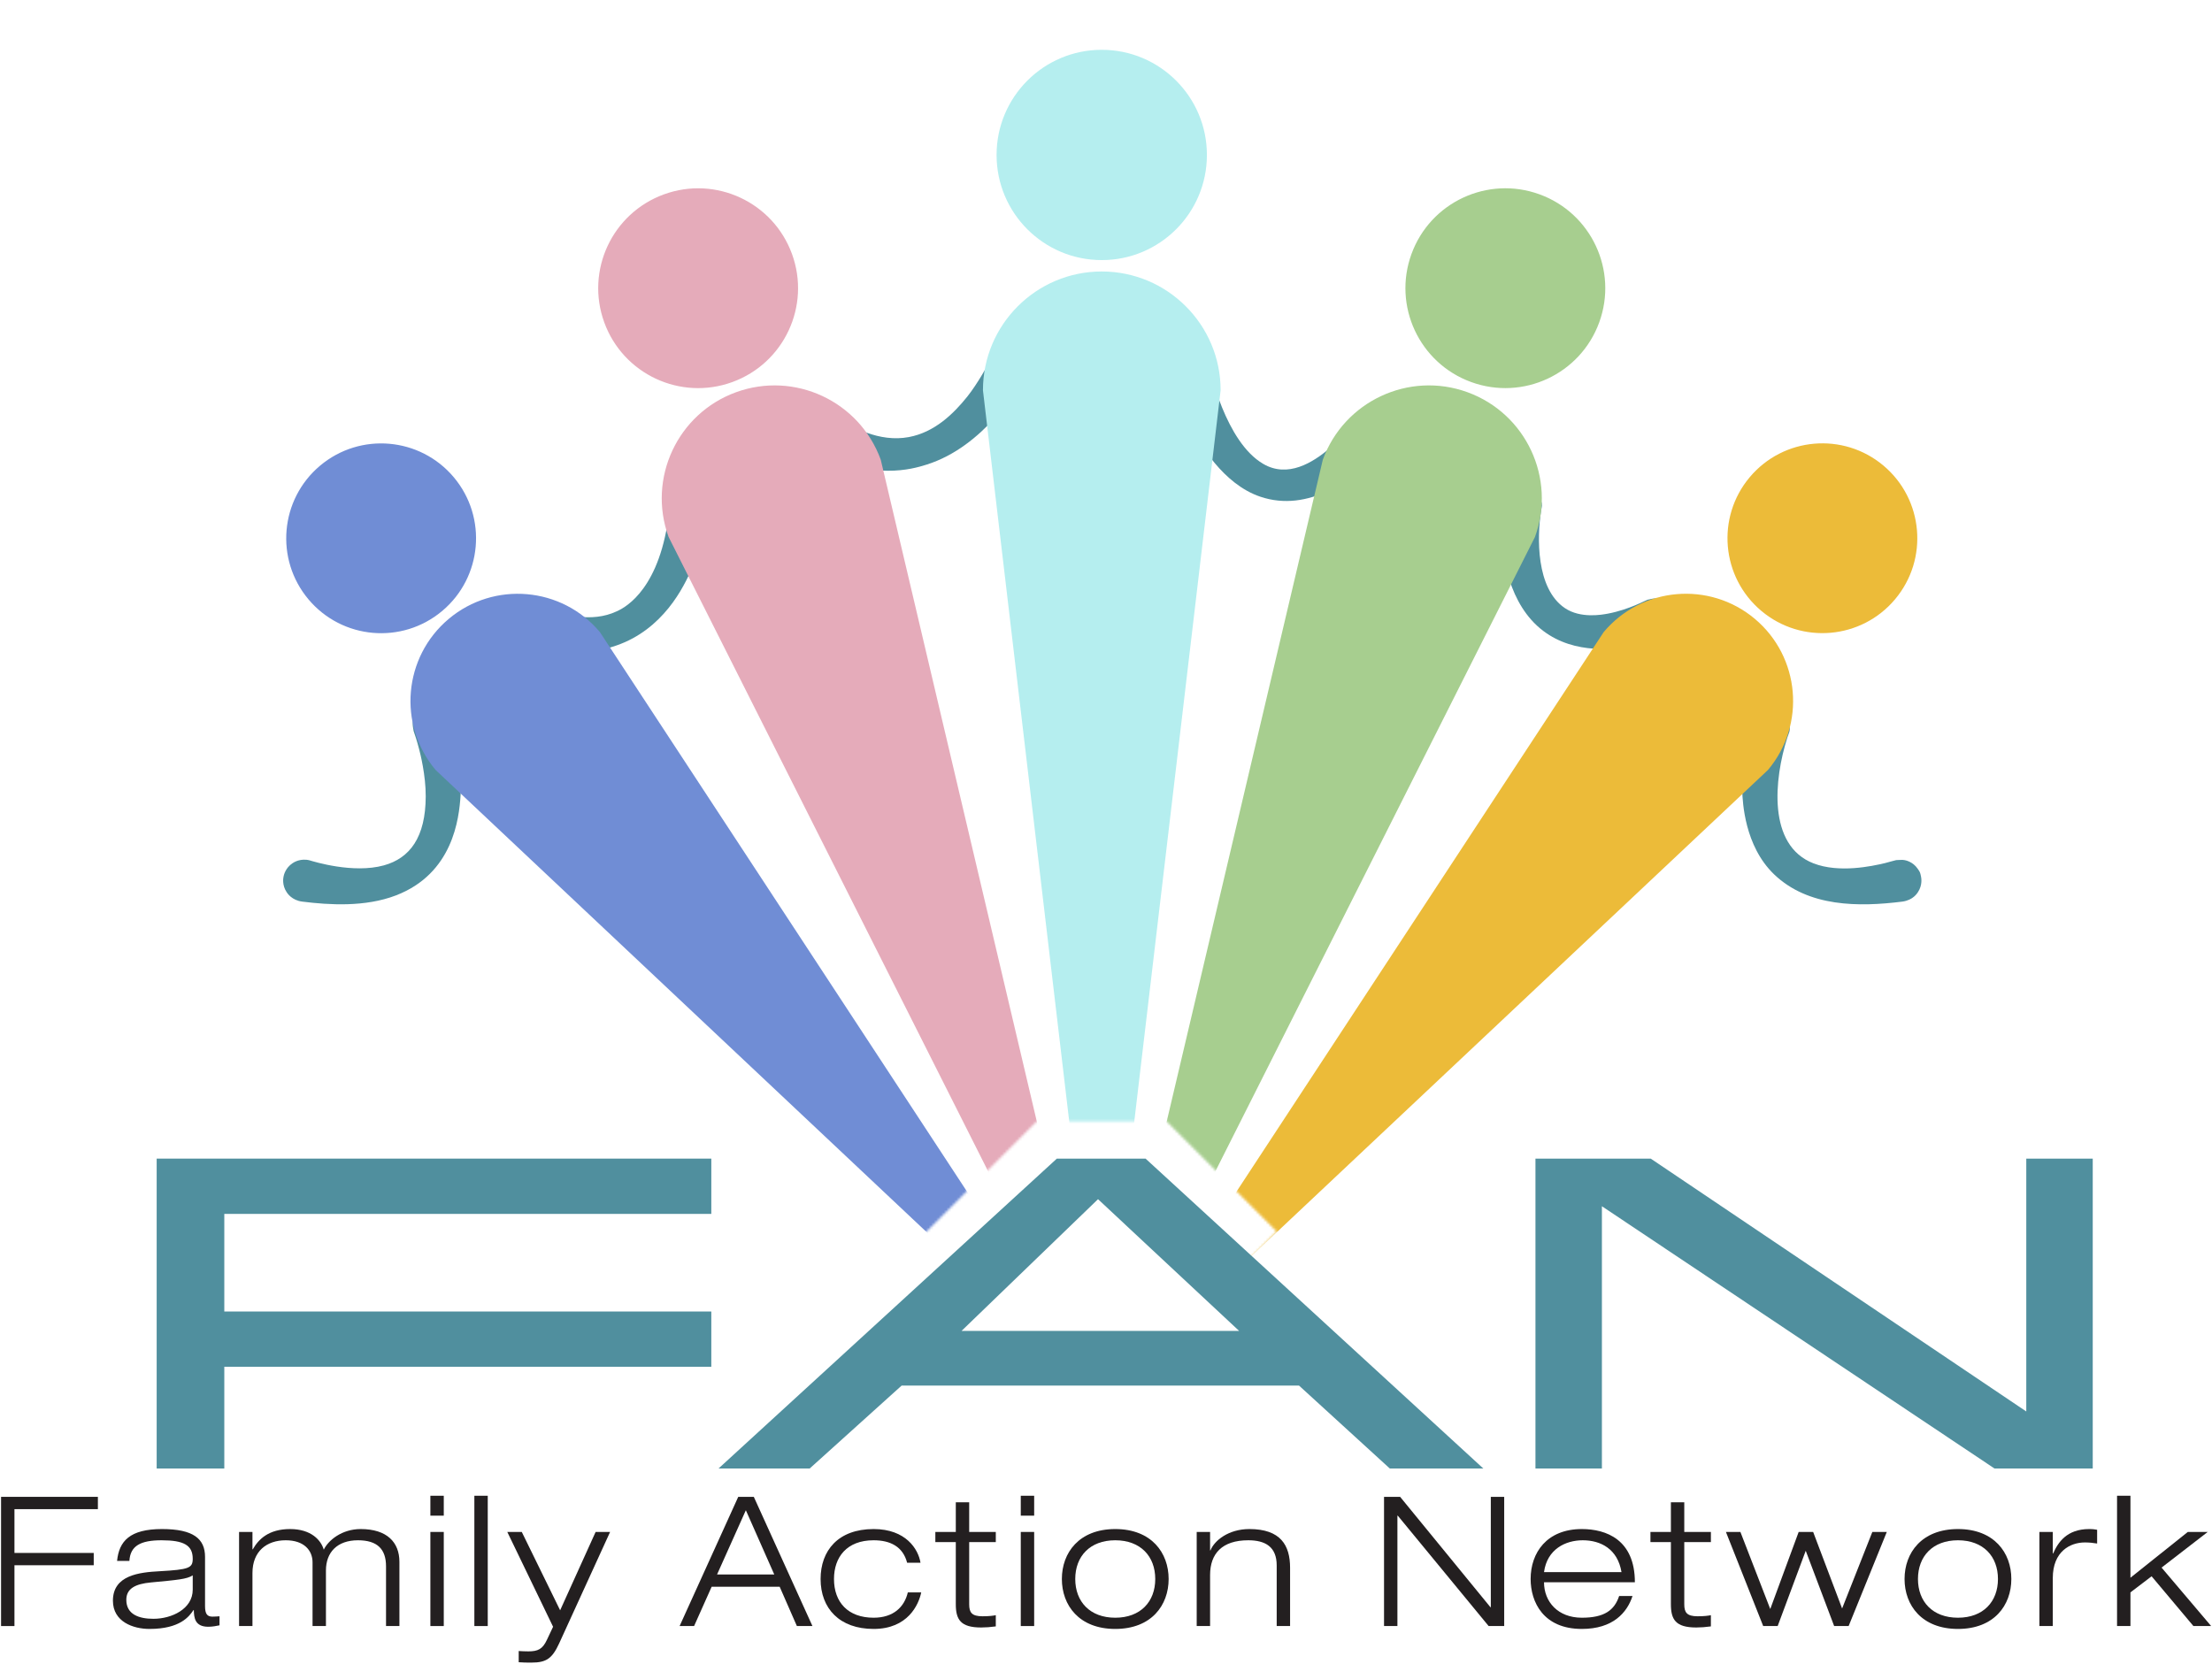 <svg xmlns="http://www.w3.org/2000/svg" xmlns:xlink="http://www.w3.org/1999/xlink" width="873" height="657" viewBox="0 0 873 657" fill="none"><mask id="mask0_130_58" style="mask-type:luminance" maskUnits="userSpaceOnUse" x="71" y="0" width="732" height="497"><path d="M372.337 496.935H332.852L71.539 360.173L111.036 98.855L446.801 0.86C614.94 51.599 725.335 119.016 802.314 196.089L763.574 384.482L514.401 496.935H493.151L503.917 486.173L460.416 442.672H409.139L363.085 488.73L372.337 496.935Z" fill="white"></path></mask><g mask="url(#mask0_130_58)"><path fill-rule="evenodd" clip-rule="evenodd" d="M406.529 146.37C401.651 153.408 388.279 176.263 365.722 183.394C359.488 185.373 344.912 189.342 323.499 179.088C323.138 178.91 319.163 177.007 318.892 176.742C318.079 175.989 317.145 175.372 316.513 174.48C316.242 174.071 314.586 171.721 315.128 168.394C315.218 167.888 315.73 164.96 318.561 162.955C321.331 161.015 324.162 161.494 324.644 161.578C325.006 161.636 326.692 161.928 328.559 163.328C335.878 168.839 347.171 174.685 358.675 172.532C368.855 170.628 376.293 163.379 381.774 156.534C385.96 151.264 390.056 143.665 390.688 142.494C393.67 136.91 395.116 133.462 398.7 131.935C402.314 130.39 406.53 131.48 408.909 134.893C409.24 135.356 411.138 138.064 409.963 141.871C409.662 142.861 409.18 143.816 408.518 144.62C407.885 145.388 407.192 145.951 406.529 146.37ZM395.266 143.425C395.206 143.388 395.145 143.349 395.055 143.31L395.176 143.488L395.266 143.425Z" fill="#508F9E"></path><path fill-rule="evenodd" clip-rule="evenodd" d="M200.114 242.906C200.306 242.429 201.327 239.713 204.466 238.299C205.434 237.865 206.497 237.606 207.552 237.575C207.911 237.56 209.627 237.505 211.794 238.524C221.549 243.158 233.68 245.87 243.328 241.345C245.331 240.406 258.785 234.711 263.379 207.096C263.556 206.075 264.508 200.327 264.549 194.251C264.573 192.309 264.498 192.269 265.317 190.503C265.521 190.061 266.691 187.503 269.796 186.331C270.251 186.159 272.954 185.136 276.059 186.557C276.526 186.753 279.084 187.925 280.241 191.021C281.01 193.049 280.906 193.098 280.66 195.265C280.599 196.018 279.261 209.073 273.894 222.352C270.945 229.64 263.662 245.934 246.648 253.478C235.402 258.466 222.526 258.726 205.713 253.854C205.168 253.696 201.903 252.756 200.317 249.235C198.902 246.1 199.95 243.374 200.114 242.906Z" fill="#508F9E"></path><path fill-rule="evenodd" clip-rule="evenodd" d="M163.248 288.601C163.221 288.621 163.221 288.621 163.223 288.624C163.221 288.621 163.242 288.59 163.239 288.584C163.242 288.59 163.245 288.596 163.248 288.601ZM163.248 288.601C163.119 287.546 162.798 286.491 162.893 285.426C162.928 284.941 163.16 282.134 165.668 279.984C166.056 279.653 168.254 277.768 171.654 278.043C172.137 278.087 174.94 278.318 177.1 280.824C178.528 282.496 178.428 282.59 178.965 284.721C179.423 286.571 182.641 299.891 181.774 313.97C181.188 323.205 178.745 344.81 156.279 353.444C144.135 358.116 129.929 357.235 119.291 355.9C115.229 355.397 113.434 352.656 113.124 352.168C111.221 349.301 111.813 346.454 111.918 345.956C112.023 345.459 112.612 342.609 115.493 340.717C116.358 340.144 117.379 339.712 118.416 339.517C118.724 339.452 120.447 339.115 122.215 339.616C123.817 340.091 139.354 344.94 151.477 341.602C161.809 338.754 167.968 330.471 168.018 314.375C168.065 306.025 165.819 297.262 165.434 295.815C164.589 292.516 163.681 289.789 163.248 288.601Z" fill="#508F9E"></path><path fill-rule="evenodd" clip-rule="evenodd" d="M660.892 241.528C661.084 242.003 662.111 244.706 660.692 247.852C660.479 248.353 659.159 251.31 655.658 252.395C655.594 252.405 650.807 253.76 646.921 254.568C637.669 256.48 621.553 258.518 609.028 249.012C595.429 238.694 592.68 219.395 592.22 207.61C591.997 202.2 592.326 198.451 592.345 198.399C592.683 197.387 592.865 196.299 593.386 195.371C595.062 192.523 597.79 191.802 598.262 191.678C601.564 190.803 604.073 192.277 604.498 192.529C607.331 194.199 608.074 196.927 608.179 197.391C608.772 199.608 608.515 199.645 608.176 201.915C606.668 211.83 606.089 232.326 617.643 240.066C623.761 244.168 632.025 242.71 634.673 242.209C643.12 240.583 649.693 236.831 650.212 236.743C651.282 236.563 652.336 236.176 653.449 236.216C653.932 236.227 656.821 236.32 659.13 238.758C660.274 239.964 660.299 239.979 660.892 241.528Z" fill="#508F9E"></path><path fill-rule="evenodd" clip-rule="evenodd" d="M758.149 345.956C758.253 346.454 758.845 349.301 756.942 352.169C756.369 353.06 755.618 353.86 754.719 354.445C754.456 354.642 752.998 355.614 750.776 355.9C733.65 358.046 713.712 358.105 700.186 345.149C688.434 333.877 687.79 316.449 687.605 312.46C687.497 310.46 687.038 300.447 689.797 287.608C690.166 285.85 690.488 284.654 690.501 284.631C691.021 283.698 691.375 282.65 692.06 281.832C694.193 279.307 696.974 279.046 697.488 279.015C700.87 278.706 703.075 280.576 703.465 280.904C705.983 283.037 706.251 285.848 706.287 286.331C706.537 288.9 706.135 288.867 705.348 291.309C700.23 307.422 697.421 333.722 715.715 340.796C725.833 344.713 738.727 341.937 743.967 340.692C745.247 340.381 748.137 339.515 748.365 339.517C749.47 339.521 750.58 339.311 751.65 339.517C752.134 339.607 754.962 340.155 756.852 342.934C757.802 344.315 757.8 344.318 758.149 345.956Z" fill="#508F9E"></path><path fill-rule="evenodd" clip-rule="evenodd" d="M461.472 148.003C461.63 146.095 460.901 144.139 461.218 142.243C461.376 141.219 462.105 140.344 462.803 139.58C463.152 139.209 465.085 137.079 468.477 136.943C468.985 136.924 471.806 136.813 474.216 139.045C474.501 139.295 475.927 140.604 476.625 142.994C477.608 146.266 483.662 174.388 498.53 183.1C508.326 188.853 518.216 182.459 524.556 177.165C525.476 176.395 529.534 172.787 533.369 168.102C534.352 166.916 535.082 165.978 535.24 165.864C536.128 165.23 536.889 164.415 537.903 163.962C538.347 163.756 540.978 162.567 544.117 163.736C547.382 164.947 548.618 167.648 548.84 168.118C550.235 171.189 549.221 173.884 549.062 174.353C548.935 174.667 548.333 176.303 546.684 177.815C534.067 189.414 516.41 202.478 497.421 196.075C482.585 191.069 473.423 174.921 470.031 168.485C465.276 159.549 462.327 150.812 461.408 148.457C461.44 148.412 461.44 148.368 461.44 148.323L461.376 148.352C461.345 148.244 461.281 148.152 461.249 148.079L461.472 148.003ZM461.376 148.352C461.376 148.384 461.408 148.419 461.408 148.457C461.408 148.46 461.408 148.46 461.408 148.463L461.376 148.355V148.352Z" fill="#508F9E"></path><path d="M434.819 102.669C457.741 102.669 476.324 84.087 476.324 61.164C476.324 38.242 457.741 19.66 434.819 19.66C411.896 19.66 393.314 38.242 393.314 61.164C393.314 84.087 411.896 102.669 434.819 102.669Z" fill="#B5EEEF"></path><path fill-rule="evenodd" clip-rule="evenodd" d="M387.936 154.062C387.936 128.178 408.953 107.163 434.821 107.163C460.721 107.163 481.738 128.178 481.738 154.062L434.821 551.412L387.936 154.062Z" fill="#B5EEEF"></path><path d="M580.623 150.812C601.086 158.26 623.713 147.709 631.16 127.246C638.608 106.783 628.057 84.157 607.594 76.709C587.131 69.261 564.505 79.812 557.057 100.275C549.61 120.738 560.16 143.364 580.623 150.812Z" fill="#A7CE8F"></path><path fill-rule="evenodd" clip-rule="evenodd" d="M522.072 181.457C530.483 158.35 556.073 146.419 579.165 154.824C602.286 163.24 614.221 188.829 605.811 211.936L434.82 551.409L522.072 181.457Z" fill="#A7CE8F"></path><path d="M695.159 241.158C711.006 254.455 734.633 252.389 747.931 236.541C761.228 220.694 759.161 197.067 743.313 183.769C727.466 170.472 703.839 172.539 690.542 188.386C677.244 204.234 679.311 227.86 695.159 241.158Z" fill="#ECBB39"></path><path fill-rule="evenodd" clip-rule="evenodd" d="M632.932 249.491C647.948 231.596 674.669 229.26 692.553 244.266C710.459 259.291 712.799 286.013 697.783 303.908L434.837 551.4L632.932 249.491Z" fill="#ECBB39"></path><path d="M289.015 150.82C309.477 143.372 320.029 120.746 312.581 100.283C305.133 79.82 282.506 69.269 262.043 76.717C241.581 84.165 231.03 106.791 238.478 127.254C245.926 147.717 268.552 158.268 289.015 150.82Z" fill="#E5ABBA"></path><path fill-rule="evenodd" clip-rule="evenodd" d="M263.861 211.932C255.451 188.825 267.385 163.236 290.478 154.831C313.599 146.416 339.19 158.346 347.6 181.453L434.823 551.416L263.861 211.932Z" fill="#E5ABBA"></path><path d="M174.499 241.187C190.347 227.89 192.414 204.263 179.117 188.415C165.819 172.568 142.192 170.501 126.345 183.799C110.497 197.096 108.43 220.723 121.728 236.57C135.025 252.418 158.652 254.485 174.499 241.187Z" fill="#708DD5"></path><path fill-rule="evenodd" clip-rule="evenodd" d="M171.898 303.916C156.882 286.021 159.222 259.3 177.106 244.294C195.012 229.269 221.733 231.604 236.749 249.499L434.822 551.427L171.898 303.916Z" fill="#708DD5"></path><mask id="mask1_130_58" style="mask-type:luminance" maskUnits="userSpaceOnUse" x="112" y="19" width="645" height="533"><path d="M434.843 551.412L387.925 154.061C387.925 128.178 408.943 107.163 434.843 107.163C460.711 107.163 481.729 128.178 481.729 154.061L434.843 551.412ZM434.843 551.412L263.847 211.932C255.446 188.825 267.366 163.239 290.476 154.829C312.128 146.954 335.935 156.911 345.762 177.175C346.46 178.554 347.062 179.983 347.601 181.457L434.843 551.412ZM434.843 551.412L632.911 249.494C633.481 248.832 634.052 248.191 634.623 247.57C649.903 231.45 675.327 229.821 692.541 244.28C710.452 259.293 712.766 286.014 697.771 303.909L434.843 551.412ZM434.843 551.412L171.882 303.909C156.888 286.014 159.233 259.293 177.113 244.28C194.326 229.837 219.687 231.447 234.967 247.51C235.57 248.147 236.172 248.81 236.743 249.494L434.843 551.412ZM434.843 551.412L522.084 181.457C522.496 180.231 523.003 179.039 523.542 177.875C533.179 157.143 557.304 146.865 579.178 154.829C602.288 163.239 614.207 188.825 605.806 211.932L434.843 551.412ZM434.843 19.662C457.731 19.662 476.339 38.258 476.339 61.165C476.339 84.072 457.731 102.668 434.843 102.668C411.923 102.668 393.314 84.072 393.314 61.165C393.314 38.258 411.923 19.662 434.843 19.662ZM607.613 76.714C628.06 84.157 638.617 106.802 631.167 127.249C623.717 147.699 601.083 158.259 580.636 150.815C560.188 143.372 549.632 120.728 557.082 100.277C564.5 79.83 587.166 69.271 607.613 76.714ZM743.294 183.781C759.145 197.07 761.205 220.716 747.922 236.554C734.639 252.392 710.991 254.459 695.14 241.17C679.321 227.884 677.229 204.235 690.543 188.4C703.826 172.562 727.475 170.495 743.294 183.781ZM262.04 76.714C282.487 69.271 305.153 79.83 312.603 100.277C320.021 120.728 309.465 143.372 289.018 150.815C268.57 158.259 245.936 147.699 238.486 127.249C231.037 106.802 241.593 84.157 262.04 76.714ZM126.359 183.781C142.178 170.495 165.828 172.562 179.11 188.4C192.425 204.235 190.333 227.884 174.514 241.17C158.663 254.459 135.014 252.392 121.731 236.554C108.448 220.716 110.509 197.07 126.359 183.781Z" fill="white"></path></mask><g mask="url(#mask1_130_58)"><rect x="118.969" y="181.658" width="633.996" height="315.998" fill="url(#pattern0_130_58)"></rect></g></g><path d="M0.42 590.862H38.631V595.719H5.705V613.005H36.991V617.862H5.705V641.864H0.42V590.862Z" fill="#231F20"></path><path d="M76.064 621.861C73.708 623.361 70.137 623.649 59.566 624.65C53.422 625.219 49.853 627.079 49.853 631.503C49.853 637.287 54.851 639.005 60.564 639.005C67.706 639.005 76.064 635.147 76.064 627.504V621.861ZM46.208 616.148C46.992 608.361 51.208 603.576 63.922 603.576C76.349 603.576 80.923 607.434 80.923 614.578V634.007C80.923 637.075 81.777 638.148 83.848 638.148C84.78 638.148 85.708 638.076 86.634 638.006V641.574C85.566 641.789 83.921 642.144 82.208 642.144C76.852 642.144 76.566 638.505 76.494 635.575H76.349C74.707 638.006 71.138 643.004 58.993 643.004C52.638 643.004 44.566 640.222 44.566 631.865C44.566 621.791 54.923 620.646 63.063 620.221C74.634 619.58 76.064 618.932 76.064 615.292C76.064 609.935 72.49 608.005 63.78 608.005C55.422 608.005 51.421 610.221 51.066 616.148H46.208Z" fill="#231F20"></path><path d="M152.352 618.288C152.352 611.505 148.923 608.005 141.279 608.005C133.136 608.005 128.637 612.719 128.637 619.933V641.864H123.352V616.718C123.352 612.004 119.995 608.005 112.781 608.005C105.21 608.005 99.638 612.364 99.638 620.932V641.864H94.352V604.717H99.638V611.575H99.779C101.994 607.647 105.992 603.576 114.494 603.576C122.852 603.576 126.709 608.005 127.781 611.716C129.566 608.005 134.92 603.576 142.353 603.576C152.78 603.576 157.637 608.861 157.637 616.508V641.864H152.352V618.288Z" fill="#231F20"></path><path d="M169.855 604.717H175.142V641.863H169.855V604.717ZM169.855 590.431H175.142V598.29H169.855V590.431Z" fill="#231F20"></path><path d="M192.498 590.431H187.215V641.863H192.498V590.431Z" fill="#231F20"></path><path d="M235.071 604.717H240.785L220.642 648.792C217.925 654.647 215.642 656.289 209.783 656.289C208.143 656.289 206.283 656.289 204.715 656.148V651.72C205.859 651.789 207.069 651.86 208.498 651.86C212.282 651.86 214.14 651.004 215.857 647.29L218.283 642.144L200.213 604.717H205.927L221.067 635.647L235.071 604.717Z" fill="#231F20"></path><path d="M738.947 604.717H744.656L729.591 641.864H723.877L712.659 612.144L701.587 641.864H695.874L681.162 604.717H686.876L698.661 635.147L709.873 604.717H715.589L727.017 634.936L738.947 604.717Z" fill="#231F20"></path><path d="M772.74 638.576C782.738 638.576 788.526 632.217 788.526 623.291C788.526 614.362 782.738 608.005 772.74 608.005C762.736 608.005 756.953 614.362 756.953 623.291C756.953 632.217 762.736 638.576 772.74 638.576ZM772.74 603.576C787.026 603.576 793.804 612.933 793.804 623.291C793.804 633.646 787.026 643.004 772.74 643.004C758.453 643.004 751.662 633.646 751.662 623.291C751.662 612.933 758.453 603.576 772.74 603.576Z" fill="#231F20"></path><path d="M804.879 604.717H810.164V613.215H810.311C812.236 608.794 815.736 603.576 824.524 603.576C826.022 603.576 826.878 603.718 827.666 603.862V609.287C826.022 609.006 824.449 608.861 822.809 608.861C817.092 608.861 810.164 612.364 810.164 622.935V641.864H804.879V604.717Z" fill="#231F20"></path><path d="M835.525 590.431H840.813V622.79L863.455 604.717H871.309L853.099 618.792L872.665 641.863H865.666L849.164 622.219L840.813 628.577V641.863H835.525V590.431Z" fill="#231F20"></path><path d="M294.362 596.148L283.002 621.503H305.575L294.362 596.148ZM307.713 626.36H280.86L273.932 641.864H268.217L291.36 590.862H297.502L320.644 641.864H314.503L307.713 626.36Z" fill="#231F20"></path><path d="M363.576 628.577C362.574 633.432 358.288 643.004 344.79 643.004C331.362 643.004 323.861 634.936 323.861 623.291C323.861 612.144 330.719 603.576 344.79 603.576C357.502 603.576 362.432 611.505 363.289 616.863H358.005C356.363 610.504 351.365 608.005 344.79 608.005C334.146 608.005 329.148 614.72 329.148 623.291C329.148 632.502 334.719 638.576 344.79 638.576C352.575 638.576 356.934 634.361 358.288 628.577H363.576Z" fill="#231F20"></path><path d="M377.222 593.006H382.505V604.716H393.007V608.719H382.505V633.287C382.505 636.504 383.509 638.006 387.793 638.006C390.365 638.006 392.007 637.789 393.007 637.575V642.003C391.003 642.288 388.936 642.433 387.222 642.433C379.007 642.433 377.222 639.216 377.222 633.217V608.719H369.148V604.716H377.222V593.006Z" fill="#231F20"></path><path d="M402.865 604.717H408.15V641.863H402.865V604.717ZM402.865 590.431H408.15V598.29H402.865V590.431Z" fill="#231F20"></path><path d="M440.151 638.576C450.149 638.576 455.936 632.217 455.936 623.291C455.936 614.362 450.149 608.005 440.151 608.005C430.151 608.005 424.364 614.362 424.364 623.291C424.364 632.217 430.151 638.576 440.151 638.576ZM440.151 603.576C454.438 603.576 461.221 612.933 461.221 623.291C461.221 633.646 454.438 643.004 440.151 643.004C425.864 643.004 419.082 633.646 419.082 623.291C419.082 612.933 425.864 603.576 440.151 603.576Z" fill="#231F20"></path><path d="M503.868 617.933C503.868 610.576 499.369 608.005 492.656 608.005C482.295 608.005 477.582 613.293 477.582 621.716V641.864H472.297V604.717H477.582V612.004H477.723C479.296 608.075 484.867 603.576 493.078 603.576C505.44 603.576 509.151 610.005 509.151 618.861V641.864H503.868V617.933Z" fill="#231F20"></path><path d="M546.229 590.862H552.584L588.226 634.434H588.374V590.862H593.654V641.864H587.512L551.655 598.29H551.51V641.864H546.229V590.862Z" fill="#231F20"></path><path d="M639.948 620.576C638.438 611.433 631.733 608.005 624.656 608.005C617.869 608.005 610.589 611.505 609.371 620.576H639.948ZM644.3 630.004C642.156 636.576 636.587 643.004 624.301 643.004C609.091 643.004 604.088 632.362 604.088 623.291C604.088 612.933 610.442 603.576 624.301 603.576C633.87 603.576 645.229 607.72 645.229 624.572H609.371C609.371 632.289 614.875 638.576 624.301 638.576C633.157 638.576 637.159 635.647 639.019 630.004H644.3Z" fill="#231F20"></path><path d="M659.445 593.006H664.726V604.716H675.229V608.719H664.726V633.287C664.726 636.504 665.732 638.006 670.014 638.006C672.586 638.006 674.23 637.789 675.229 637.575V642.003C673.228 642.288 671.161 642.433 669.443 642.433C661.227 642.433 659.445 639.216 659.445 633.217V608.719H651.373V604.716H659.445V593.006Z" fill="#231F20"></path><path d="M61.834 457.349H280.727V479.173H88.524V517.703H280.727V539.515H88.524V579.676H61.834V457.349Z" fill="#508F9E"></path><path d="M379.484 525.362H489.039L433.353 473.368L379.484 525.362ZM512.689 546.95H355.837L319.553 579.676H283.576L417.104 457.349H452.114L585.418 579.676H548.509L512.689 546.95Z" fill="#508F9E"></path><path d="M605.992 457.349H651.48L799.702 557.162V457.349H825.933V579.676H787.165L632.216 476.149V579.676H605.992V457.349Z" fill="#508F9E"></path><defs><pattern id="pattern0_130_58" patternContentUnits="objectBoundingBox" width="1" height="1"><use xlink:href="#image0_130_58" transform="scale(0.002 0.003)"></use></pattern><image id="image0_130_58" width="634" height="316" preserveAspectRatio="none"></image></defs></svg>